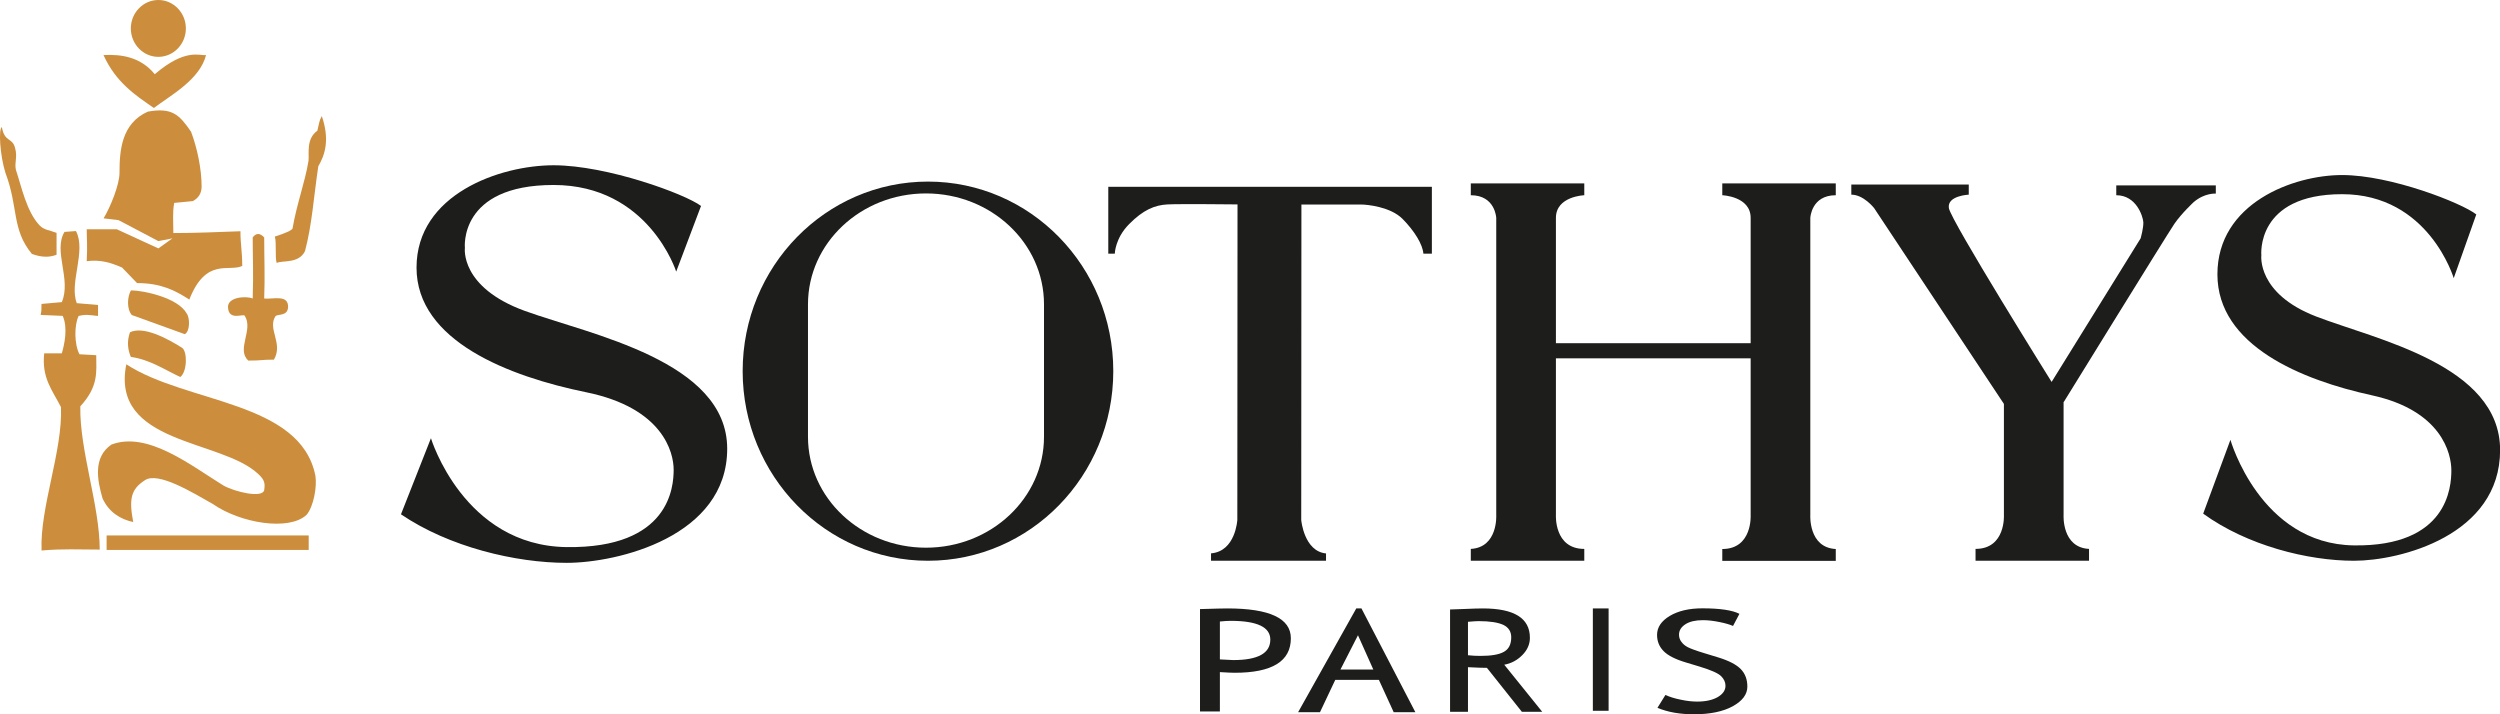 <svg width="175" height="50" viewBox="0 0 175 50" fill="none" xmlns="http://www.w3.org/2000/svg">
<g clip-path="url(#clip0_784_18)">
<path fill-rule="evenodd" clip-rule="evenodd" d="M2.91 38.524C2.784 35.525 4.394 31.565 4.269 28.5C3.649 27.286 2.91 26.456 3.094 24.732H4.328C4.513 24.095 4.764 22.94 4.388 22.111L2.844 22.045C2.903 21.726 2.903 21.852 2.903 21.275L4.328 21.149C5.008 19.55 3.708 17.574 4.513 16.233L5.318 16.174C6.057 17.58 4.823 19.816 5.377 21.222L6.862 21.348V22.118C6.242 22.052 5.998 21.992 5.503 22.118C5.193 22.755 5.193 24.095 5.562 24.798L6.737 24.864C6.737 26.012 6.921 27.034 5.622 28.44C5.562 31.505 6.981 35.399 6.981 38.471C5.496 38.471 4.381 38.404 2.897 38.537L2.91 38.524Z" fill="#CC8E3C"/>
<path fill-rule="evenodd" clip-rule="evenodd" d="M9.343 36.547C8.419 36.354 7.614 35.843 7.179 34.888C6.809 33.614 6.499 32.016 7.799 31.12C10.333 30.158 13.368 32.586 15.651 33.992C16.456 34.437 18.369 34.888 18.494 34.311C18.554 33.866 18.554 33.608 18.059 33.163C15.459 30.735 7.726 31.12 8.841 25.501C13.044 28.247 21.028 28.055 22.077 33.296C22.202 34.059 21.952 35.465 21.457 36.042C20.216 37.19 16.818 36.62 14.898 35.279C13.539 34.517 11.065 32.977 10.135 33.621C9.145 34.258 9.02 34.961 9.33 36.56L9.343 36.547Z" fill="#CC8E3C"/>
<path fill-rule="evenodd" clip-rule="evenodd" d="M12.622 26.39C11.507 25.879 10.517 25.176 9.158 24.984C8.973 24.539 8.848 23.962 9.099 23.259C10.029 22.814 11.632 23.644 12.747 24.347C13.117 24.599 13.117 26.005 12.622 26.39Z" fill="#CC8E3C"/>
<path fill-rule="evenodd" clip-rule="evenodd" d="M17.386 25.242C16.521 24.479 17.755 23.073 17.135 22.111C17.076 21.918 16.02 22.495 15.961 21.534C15.901 20.771 17.261 20.704 17.689 20.897C17.749 19.046 17.689 17.958 17.689 16.618C17.94 16.299 18.184 16.299 18.494 16.618C18.494 18.084 18.554 19.298 18.494 20.897C19.115 20.963 20.223 20.578 20.164 21.534C20.104 22.111 19.543 21.978 19.299 22.111C18.679 23.006 19.854 24.028 19.174 25.175C18.244 25.175 18.369 25.242 17.379 25.242H17.386Z" fill="#CC8E3C"/>
<path fill-rule="evenodd" clip-rule="evenodd" d="M9.224 22.051C8.855 21.607 8.914 20.777 9.165 20.326C10.029 20.326 12.444 20.837 13.057 21.925C13.308 22.243 13.308 23.205 12.932 23.391L9.224 22.051Z" fill="#CC8E3C"/>
<path fill-rule="evenodd" clip-rule="evenodd" d="M13.242 20.963C12.253 20.326 11.263 19.816 9.594 19.816L8.544 18.728C7.805 18.409 7.06 18.151 6.07 18.283C6.13 17.136 6.07 16.751 6.07 16.048H8.175L11.085 17.388L12.074 16.684L11.085 16.877L8.3 15.411L7.251 15.285C7.746 14.456 8.366 12.923 8.366 12.094C8.366 10.561 8.492 8.644 10.346 7.815C12.074 7.497 12.576 8.067 13.374 9.221C13.81 10.369 14.113 11.842 14.113 13.056C14.113 13.567 13.863 13.885 13.493 14.077L12.193 14.203C12.068 14.907 12.134 15.484 12.134 16.313C13.678 16.313 15.228 16.247 16.832 16.187C16.832 17.142 16.957 17.593 16.957 18.615C16.027 19.066 14.423 17.978 13.249 20.977L13.242 20.963Z" fill="#CC8E3C"/>
<path fill-rule="evenodd" clip-rule="evenodd" d="M19.365 18.41C19.24 17.965 19.365 17.003 19.24 16.559C19.86 16.366 20.48 16.114 20.48 15.982C20.791 14.19 21.345 12.791 21.595 11.258C21.655 10.747 21.411 9.726 22.216 9.149C22.341 8.638 22.341 8.445 22.526 8.127C23.08 9.726 22.776 10.807 22.282 11.636C21.971 13.68 21.846 15.723 21.351 17.574C20.916 18.469 19.807 18.21 19.372 18.403L19.365 18.41Z" fill="#CC8E3C"/>
<path fill-rule="evenodd" clip-rule="evenodd" d="M2.23 17.773C0.805 16.048 1.3 14.515 0.376 12.087C-2.76795e-05 10.873 -0.119 9.023 0.132 8.896C0.317 9.984 0.871 9.6 1.056 10.363C1.24 10.999 0.996 11.384 1.115 11.895C1.485 12.983 1.854 14.834 2.784 15.789C3.094 16.108 3.464 16.108 3.959 16.3V17.832C3.464 18.025 2.91 18.025 2.23 17.773Z" fill="#CC8E3C"/>
<path fill-rule="evenodd" clip-rule="evenodd" d="M10.768 7.556C9.468 6.661 8.109 5.765 7.245 3.855C8.485 3.788 9.844 3.981 10.834 5.195C12.998 3.344 13.988 3.921 14.423 3.855C13.988 5.579 11.949 6.667 10.775 7.556H10.768Z" fill="#CC8E3C"/>
<path fill-rule="evenodd" clip-rule="evenodd" d="M11.085 0C12.147 0 13.011 0.896 13.011 1.99C13.011 3.085 12.147 3.98 11.085 3.98C10.022 3.98 9.158 3.085 9.158 1.99C9.158 0.896 10.022 0 11.085 0Z" fill="#CC8E3C"/>
<path fill-rule="evenodd" clip-rule="evenodd" d="M7.462 37.481H21.609V38.496H7.462V37.481Z" fill="#CC8E3C"/>
<path fill-rule="evenodd" clip-rule="evenodd" d="M49.07 14.422L47.334 19.013C47.334 19.013 45.414 12.949 38.75 12.949C32.086 12.949 32.542 17.354 32.542 17.354C32.542 17.354 32.179 20.107 36.745 21.766C41.31 23.418 50.904 25.255 50.904 31.411C50.904 37.568 43.23 39.399 39.667 39.399C36.105 39.399 31.446 38.297 28.068 36.002L30.166 30.675C30.166 30.675 32.449 38.205 39.667 38.297C46.886 38.39 47.156 34.072 47.156 32.878C47.156 31.683 46.424 28.559 41.033 27.458C35.643 26.356 29.157 23.875 29.157 18.734C29.157 13.593 35.003 11.569 38.75 11.569C42.498 11.569 47.974 13.586 49.07 14.415V14.422Z" fill="#1D1D1B"/>
<path fill-rule="evenodd" clip-rule="evenodd" d="M173.337 15.019L171.76 19.471C171.76 19.471 170.018 13.593 163.948 13.593C157.878 13.593 158.294 17.872 158.294 17.872C158.294 17.872 157.964 20.545 162.121 22.151C166.277 23.756 175.007 25.534 175.007 31.505C175.007 37.475 168.019 39.253 164.78 39.253C161.54 39.253 157.297 38.185 154.223 35.956L156.13 30.788C156.13 30.788 158.208 38.092 164.78 38.178C171.345 38.265 171.595 34.085 171.595 32.924C171.595 31.763 170.929 28.738 166.027 27.67C161.124 26.602 155.219 24.194 155.219 19.205C155.219 14.217 160.537 12.253 163.948 12.253C167.359 12.253 172.341 14.217 173.344 15.013L173.337 15.019Z" fill="#1D1D1B"/>
<path fill-rule="evenodd" clip-rule="evenodd" d="M64.958 12.711C57.792 12.711 51.986 18.655 51.986 25.979C51.986 33.303 57.792 39.253 64.958 39.253C72.123 39.253 77.93 33.309 77.93 25.979C77.93 18.648 72.123 12.711 64.958 12.711ZM73.08 30.576C73.08 34.862 69.379 38.338 64.819 38.338C60.26 38.338 56.559 34.862 56.559 30.576V21.302C56.559 17.016 60.26 13.54 64.819 13.54C69.379 13.54 73.08 17.016 73.08 21.302V30.576Z" fill="#1D1D1B"/>
<path fill-rule="evenodd" clip-rule="evenodd" d="M92.821 38.735V39.253H84.772V38.735C86.494 38.596 86.613 36.394 86.613 36.394L86.626 14.309C86.626 14.309 82.641 14.263 81.73 14.309C80.82 14.355 80.014 14.7 79.038 15.689C78.055 16.677 78.035 17.759 78.035 17.759H77.58V13.075H100.231V17.759H99.637C99.591 17.115 99.017 16.173 98.179 15.324C97.334 14.475 95.711 14.316 95.256 14.316H91.099L91.086 36.4C91.086 36.4 91.277 38.603 92.835 38.742L92.821 38.735Z" fill="#1D1D1B"/>
<path fill-rule="evenodd" clip-rule="evenodd" d="M108.914 25.076V36.049C108.914 36.049 108.775 38.424 110.9 38.424V39.253H102.956V38.424C104.876 38.318 104.737 36.049 104.737 36.049V15.252C104.737 15.252 104.671 13.666 102.956 13.666V12.837H110.9V13.666C110.9 13.666 108.914 13.732 108.914 15.252V24.022H122.546V15.252C122.546 13.739 120.56 13.666 120.56 13.666V12.837H128.504V13.666C126.788 13.666 126.722 15.252 126.722 15.252V36.056C126.722 36.056 126.584 38.331 128.504 38.431V39.26H120.56V38.431C122.684 38.431 122.546 36.056 122.546 36.056V25.083H108.914V25.076Z" fill="#1D1D1B"/>
<path fill-rule="evenodd" clip-rule="evenodd" d="M144.451 28.134V36.049C144.451 36.049 144.312 38.324 146.232 38.423V39.253H138.288V38.423C140.413 38.423 140.274 36.049 140.274 36.049V28.274L131.189 14.568C131.189 14.568 130.457 13.626 129.592 13.626V12.916H137.813V13.626C137.813 13.626 136.283 13.692 136.421 14.568C136.56 15.444 143.613 26.735 143.613 26.735L149.848 16.677C149.848 16.677 150.053 15.941 150.033 15.55C150.007 15.158 149.551 13.666 148.139 13.666V12.976H155.107V13.553C155.107 13.553 154.328 13.486 153.556 14.15C153.556 14.15 152.712 14.933 152.21 15.662C151.709 16.399 144.471 28.128 144.471 28.128L144.451 28.134Z" fill="#1D1D1B"/>
<path d="M85.392 47.041V49.801H84V42.636C85.055 42.603 85.689 42.59 85.913 42.59C88.876 42.59 90.36 43.286 90.36 44.679C90.36 46.292 89.047 47.094 86.428 47.094C86.269 47.094 85.926 47.081 85.398 47.048L85.392 47.041ZM85.392 43.512V46.159C85.979 46.192 86.296 46.205 86.329 46.205C88.058 46.205 88.922 45.728 88.922 44.772C88.922 43.897 87.998 43.459 86.151 43.459C85.966 43.459 85.715 43.472 85.392 43.505V43.512Z" fill="#1D1D1B"/>
<path d="M97.559 49.854L96.523 47.592H93.468L92.399 49.854H90.868L94.939 42.59H95.302L99.076 49.854H97.559ZM95.058 44.467L93.831 46.869H96.133L95.058 44.467Z" fill="#1D1D1B"/>
<path d="M106.532 49.828L104.084 46.749C103.807 46.749 103.365 46.736 102.758 46.703V49.828H101.504V42.663C101.551 42.663 101.874 42.65 102.474 42.63C103.075 42.603 103.517 42.59 103.794 42.59C105.998 42.59 107.093 43.273 107.093 44.646C107.093 45.097 106.915 45.502 106.558 45.86C106.202 46.219 105.78 46.444 105.298 46.53L107.957 49.828H106.525H106.532ZM102.758 43.538V45.867C103.055 45.9 103.352 45.913 103.636 45.913C104.388 45.913 104.935 45.821 105.272 45.628C105.615 45.436 105.786 45.104 105.786 44.613C105.786 44.209 105.602 43.923 105.239 43.744C104.869 43.572 104.295 43.479 103.504 43.479C103.378 43.479 103.134 43.492 102.765 43.525L102.758 43.538Z" fill="#1D1D1B"/>
<path d="M111.5 49.755V42.59H112.602V49.755H111.5Z" fill="#1D1D1B"/>
<path d="M116.02 49.549L116.581 48.646C116.865 48.779 117.221 48.892 117.65 48.978C118.079 49.071 118.461 49.111 118.798 49.111C119.398 49.111 119.873 49.005 120.236 48.799C120.599 48.587 120.784 48.321 120.784 48.003C120.784 47.758 120.685 47.539 120.48 47.333C120.276 47.127 119.768 46.902 118.956 46.656L118.052 46.384C117.287 46.159 116.752 45.887 116.449 45.575C116.145 45.263 115.994 44.885 115.994 44.447C115.994 43.91 116.291 43.472 116.884 43.114C117.478 42.762 118.237 42.583 119.167 42.583C120.408 42.583 121.272 42.716 121.76 42.968L121.312 43.817C121.107 43.724 120.797 43.631 120.375 43.545C119.959 43.459 119.57 43.412 119.207 43.412C118.686 43.412 118.277 43.505 117.98 43.697C117.683 43.89 117.531 44.129 117.531 44.427C117.531 44.613 117.584 44.779 117.696 44.925C117.802 45.077 117.953 45.203 118.145 45.303C118.336 45.402 118.725 45.548 119.319 45.727L120.236 46.006C121.002 46.238 121.543 46.517 121.853 46.835C122.163 47.154 122.315 47.565 122.315 48.063C122.315 48.6 121.978 49.058 121.298 49.436C120.619 49.807 119.715 50 118.58 50C117.584 50 116.733 49.847 116.027 49.549H116.02Z" fill="#1D1D1B"/>
</g>
<defs>
<clipPath id="clip0_784_18">
<rect width="175" height="50" fill="white"/>
</clipPath>
</defs>
</svg>
